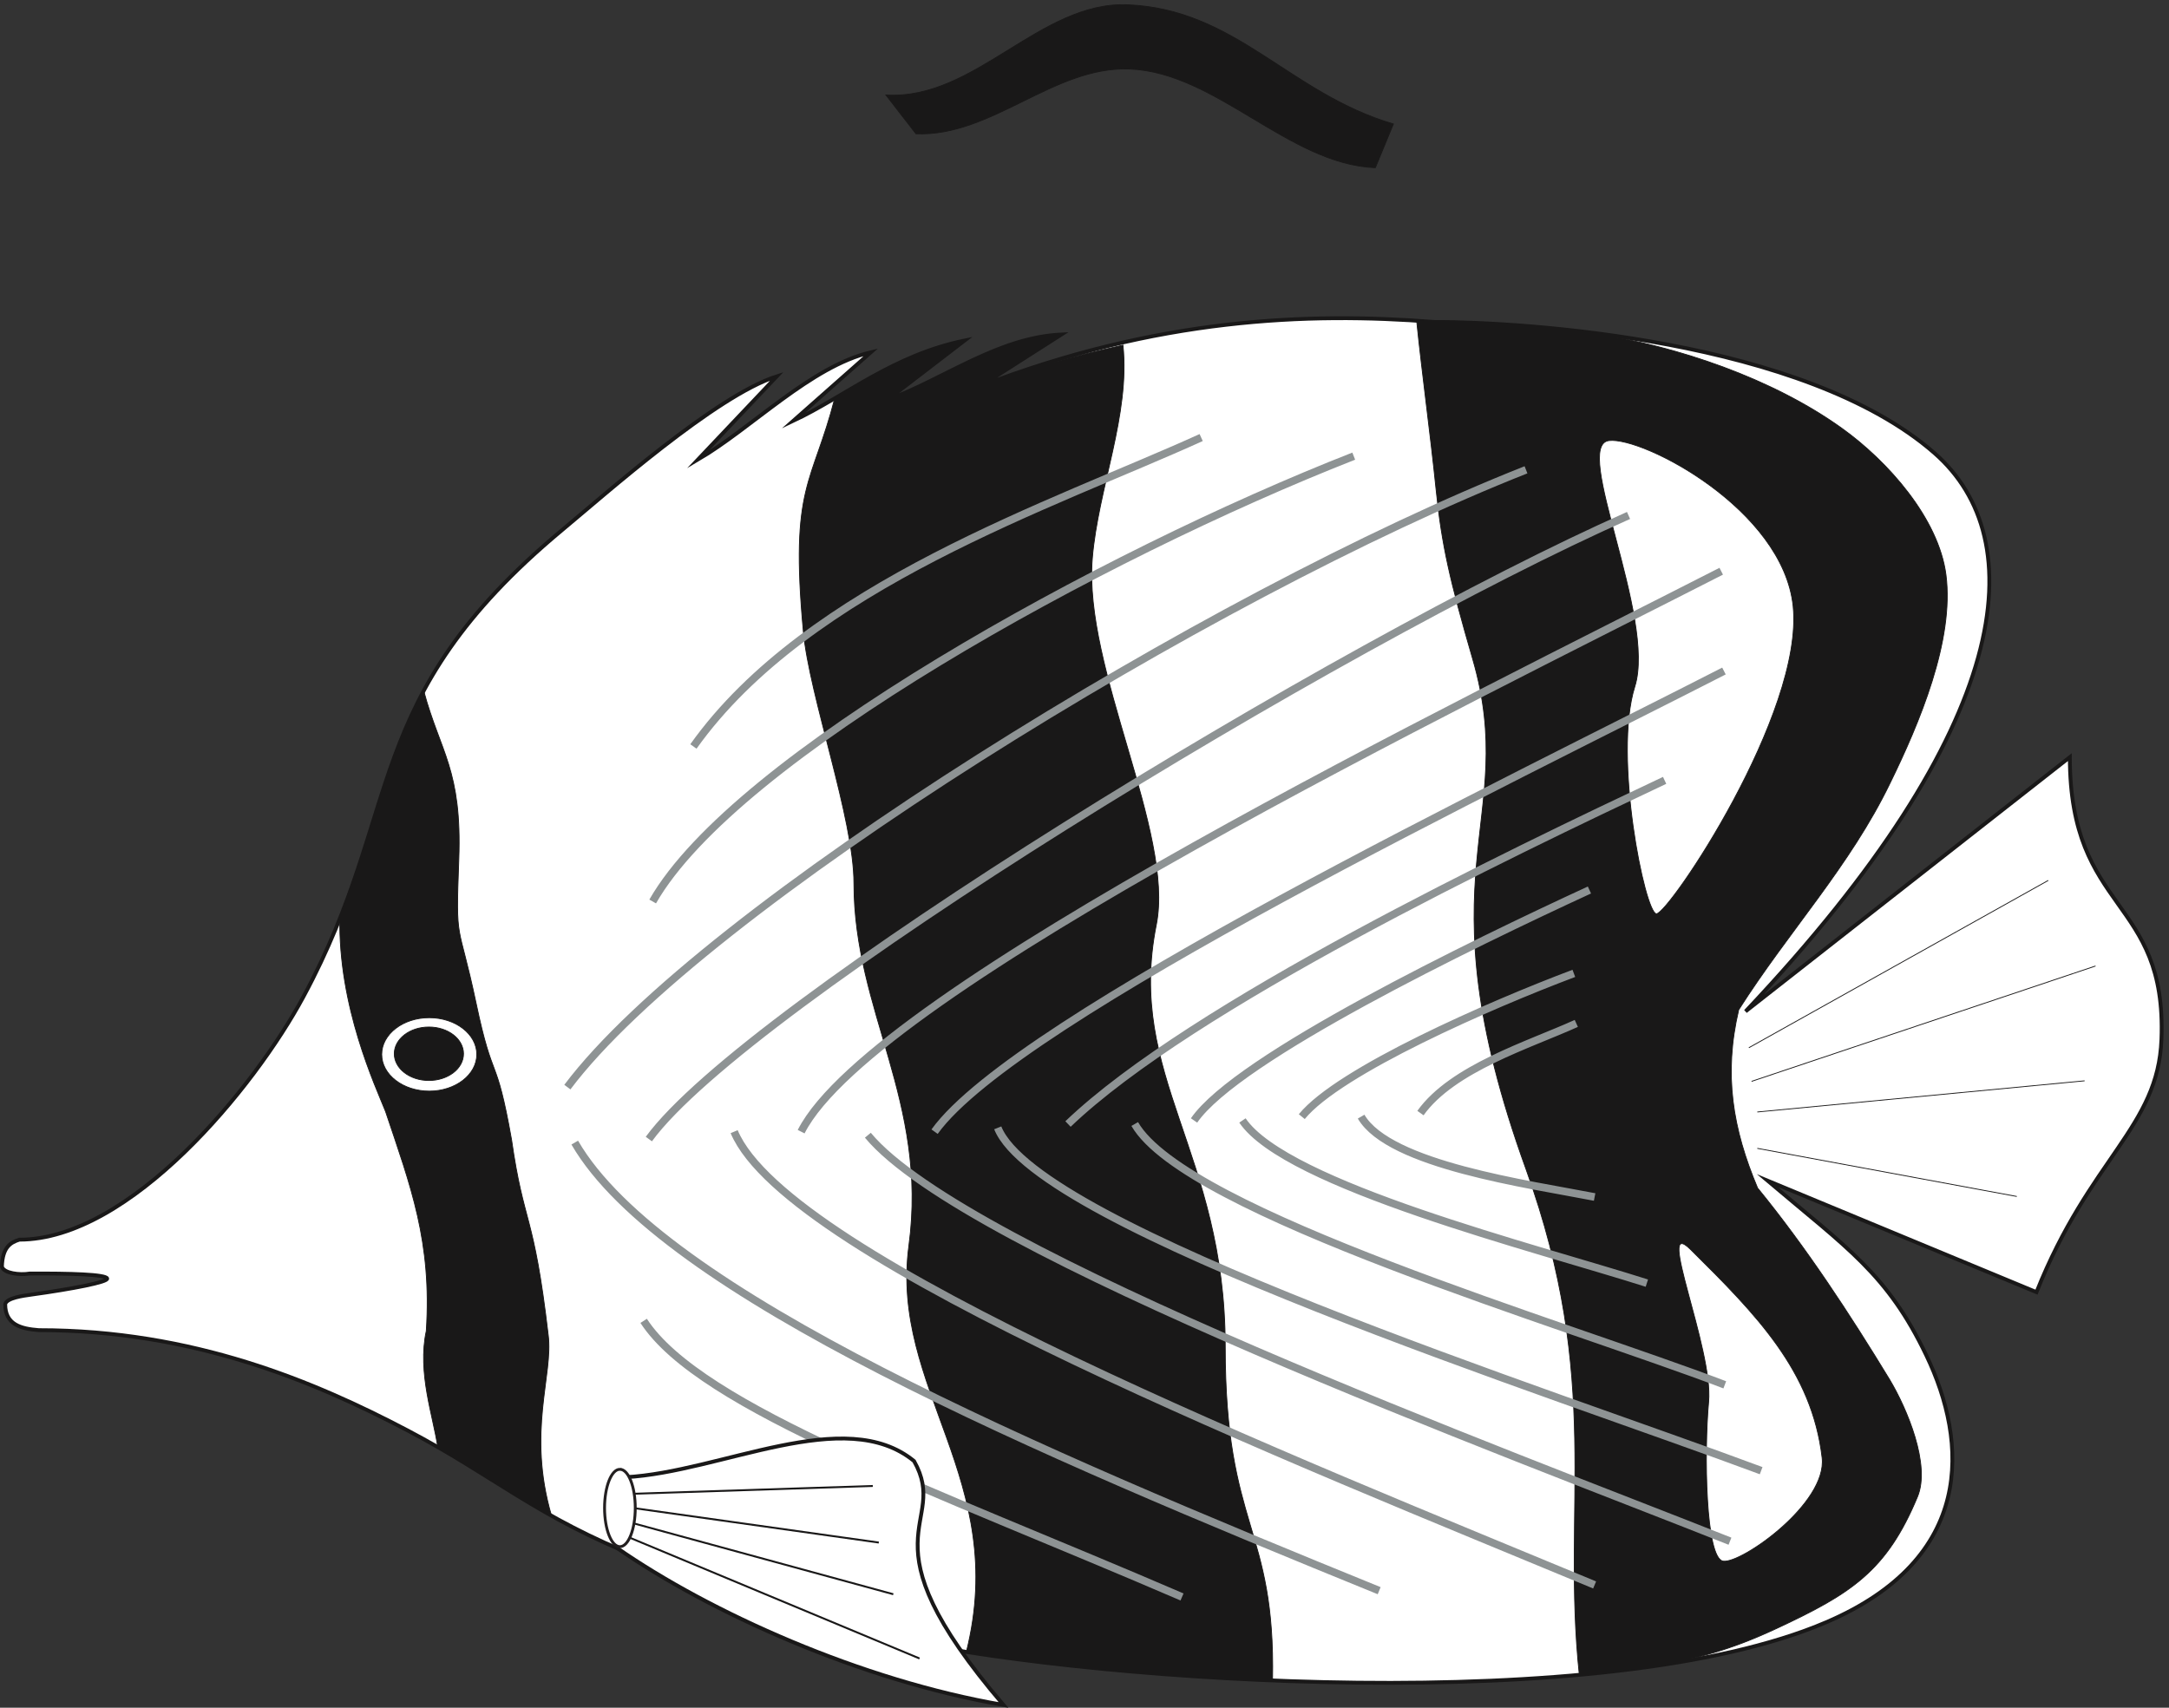<svg xmlns="http://www.w3.org/2000/svg" xml:space="preserve" width="759.61" height="598.176"><rect width="100%" height="100%" fill="#333333" stroke="none"/><path d="M82.797 1085.71c-20.879-2.88-65.516-8.64-69.117-25.2 0-53.28 40.32-64.799 88.558-68.401 406.785 0 727.176-136.078 969.812-263.519C1301 608.352 1412.6 500.352 1689.79 390.91c228.95-90.719 310.31-136.801 691.18-216.719 525.58-110.16 1846.74-200.882 2428.48 48.957 390.95 167.762 373.67 471.602 262.79 702.723-102.23 213.839-208.07 282.239-418.3 460.079l708.46-293.76c140.39 352.8 320.39 434.16 329.03 666 14.4 375.12-241.2 331.2-241.2 743.04l-853.89-669.6c711.34 753.12 755.98 1243.44 497.5 1470.24-342.71 300.24-1082.84 345.6-1319 345.6-331.91 25.92-728.61 10.08-1193-169.2l213.11 136.08c-167.03-7.92-307.43-116.64-459.34-172.8l204.47 156.96c-188.63-38.88-315.35-147.6-451.42-211.68l204.47 180.72c-158.4-37.44-313.19-199.44-455.75-282.96l208.08 219.6c-160.56-51.12-452.15-311.04-565.91-405.36-534.937-445.68-413.26-732.96-680.374-1228.32-129.598-241.2-457.906-640.08-748.059-640.08-23.039-7.2-44.637-19.44-46.078-71.28 5.04-17.28 46.8-22.32 72.719-18 107.277.72 200.875-2.16 204.472-12.96 2.883-9.36-90.714-27.36-199.433-42.48" style="fill:#fff;fill-opacity:1;fill-rule:evenodd;stroke:none" transform="matrix(.133 0 0 -.133 .003 597.867)"/><path d="M82.797 1085.71c-20.879-2.88-65.516-8.64-69.117-25.2 0-53.28 40.32-64.799 88.558-68.401 406.785 0 727.176-136.078 969.812-263.519C1301 608.352 1412.6 500.352 1689.79 390.91c228.95-90.719 310.31-136.801 691.18-216.719 525.58-110.16 1846.74-200.882 2428.48 48.957 390.95 167.762 373.67 471.602 262.79 702.723-102.23 213.839-208.07 282.239-418.3 460.079l708.46-293.76c140.39 352.8 320.39 434.16 329.03 666 14.4 375.12-241.2 331.2-241.2 743.04l-853.89-669.6c711.34 753.12 755.98 1243.44 497.5 1470.24-342.71 300.24-1082.84 345.6-1319 345.6-331.91 25.92-728.61 10.08-1193-169.2l213.11 136.08c-167.03-7.92-307.43-116.64-459.34-172.8l204.47 156.96c-188.63-38.88-315.35-147.6-451.42-211.68l204.47 180.72c-158.4-37.44-313.19-199.44-455.75-282.96l208.08 219.6c-160.56-51.12-452.15-311.04-565.91-405.36-534.937-445.68-413.26-732.96-680.374-1228.32-129.598-241.2-457.906-640.08-748.059-640.08-23.039-7.2-44.637-19.44-46.078-71.28 5.04-17.28 46.8-22.32 72.719-18 107.277.72 200.875-2.16 204.472-12.96 2.883-9.36-90.714-27.36-199.433-42.48z" style="fill:none;stroke:#191818;stroke-width:10.08;stroke-linecap:butt;stroke-linejoin:miter;stroke-miterlimit:10;stroke-dasharray:none;stroke-opacity:1" transform="matrix(.133 0 0 -.133 .003 597.867)"/><path d="M1452.2 503.25c-64.8 221.762 5.03 370.801-8.64 475.918-38.16 326.162-64.08 287.282-96.48 514.082-41.76 234.72-47.52 141.84-93.6 360.72-47.52 224.64-54 147.6-45.36 378 8.64 236.16-48.96 282.24-92.15 442.8-91.44-174.24-105.84-280.08-221.036-594.72-5.039-236.16 94.316-446.4 120.236-511.92 66.24-197.28 122.39-342.72 107.28-578.161-23.76-110.16 18.71-226.078 30.23-306 108.72-61.199 146.88-92.879 299.52-180.719" style="fill:#191818;fill-opacity:1;fill-rule:evenodd;stroke:none" transform="matrix(.133 0 0 -.133 .003 597.867)"/><path d="M1452.2 503.25c-64.8 221.762 5.03 370.801-8.64 475.918-38.16 326.162-64.08 287.282-96.48 514.082-41.76 234.72-47.52 141.84-93.6 360.72-47.52 224.64-54 147.6-45.36 378 8.64 236.16-48.96 282.24-92.15 442.8-91.44-174.24-105.84-280.08-221.036-594.72-5.039-236.16 94.316-446.4 120.236-511.92 66.24-197.28 122.39-342.72 107.28-578.161-23.76-110.16 18.71-226.078 30.23-306 108.72-61.199 146.88-92.879 299.52-180.719Zm3152.78 1232.62 788.37 440.64m-781.17-529.2 905.73 303.84m-890.61-384.48 861.81 82.08m-861.81-177.84 683.26-126.72" style="fill:none;stroke:#191818;stroke-width:2.16;stroke-linecap:butt;stroke-linejoin:miter;stroke-miterlimit:10;stroke-dasharray:none;stroke-opacity:1" transform="matrix(.133 0 0 -.133 .003 597.867)"/><path d="M1130.28 1815.02c69.14 0 125.19-43.31 125.19-96.72s-56.05-96.71-125.19-96.71-125.19 43.3-125.19 96.71c0 53.42 56.05 96.72 125.19 96.72" style="fill:#fff;fill-opacity:1;fill-rule:evenodd;stroke:none" transform="matrix(.133 0 0 -.133 .003 597.867)"/><path d="M1130.28 1815.02c69.14 0 125.19-43.31 125.19-96.72s-56.05-96.71-125.19-96.71-125.19 43.3-125.19 96.71c0 53.42 56.05 96.72 125.19 96.72z" style="fill:none;stroke:#191818;stroke-width:2.16;stroke-linecap:butt;stroke-linejoin:miter;stroke-miterlimit:10;stroke-dasharray:none;stroke-opacity:1" transform="matrix(.133 0 0 -.133 .003 597.867)"/><path d="M1129.34 1790.43c50.33 0 91.13-31.52 91.14-70.4 0-38.89-40.8-70.41-91.13-70.41-50.33-.01-91.14 31.51-91.14 70.4 0 38.88 40.8 70.41 91.13 70.41" style="fill:#191818;fill-opacity:1;fill-rule:evenodd;stroke:none" transform="matrix(.133 0 0 -.133 .003 597.867)"/><path d="M1129.34 1790.43c50.33 0 91.13-31.52 91.14-70.4 0-38.89-40.8-70.41-91.13-70.41-50.33-.01-91.14 31.51-91.14 70.4 0 38.88 40.8 70.41 91.13 70.41z" style="fill:none;stroke:#191818;stroke-width:2.16;stroke-linecap:butt;stroke-linejoin:miter;stroke-miterlimit:10;stroke-dasharray:none;stroke-opacity:1" transform="matrix(.133 0 0 -.133 .003 597.867)"/><path d="M4158.59 84.16c261.35 21.598 385.91 59.758 522.71 123.84 193.67 90.719 286.55 149.758 367.91 345.602 34.55 83.519-27.36 231.117-73.44 308.156-105.12 172.802-219.6 347.762-347.75 504.722-65.52 155.52-90 298.8-49.68 469.44 131.76 207.36 292.31 377.28 398.87 597.6 76.32 156.24 169.19 375.12 146.87 547.92-19.44 148.32-152.63 298.8-274.31 385.92-180.71 129.6-427.67 214.56-648.7 249.12-156.95 20.88-309.59 31.68-470.86 34.56 15.12-147.6 35.99-295.92 51.11-444.24 15.12-148.32 36.72-241.2 96.48-447.12 125.28-431.28-144.71-555.12 140.4-1343.52 201.59-558 93.59-889.199 140.39-1332" style="fill:#191818;fill-opacity:1;fill-rule:evenodd;stroke:none" transform="matrix(.133 0 0 -.133 .003 597.867)"/><path d="M4158.59 84.16c261.35 21.598 385.91 59.758 522.71 123.84 193.67 90.719 286.55 149.758 367.91 345.602 34.55 83.519-27.36 231.117-73.44 308.156-105.12 172.802-219.6 347.762-347.75 504.722-65.52 155.52-90 298.8-49.68 469.44 131.76 207.36 292.31 377.28 398.87 597.6 76.32 156.24 169.19 375.12 146.87 547.92-19.44 148.32-152.63 298.8-274.31 385.92-180.71 129.6-427.67 214.56-648.7 249.12-156.95 20.88-309.59 31.68-470.86 34.56 15.12-147.6 35.99-295.92 51.11-444.24 15.12-148.32 36.72-241.2 96.48-447.12 125.28-431.28-144.71-555.12 140.4-1343.52 201.59-558 93.59-889.199 140.39-1332z" style="fill:none;stroke:#191818;stroke-width:2.16;stroke-linecap:butt;stroke-linejoin:miter;stroke-miterlimit:10;stroke-dasharray:none;stroke-opacity:1" transform="matrix(.133 0 0 -.133 .003 597.867)"/><path d="M3350.79 69.102c7.92 408.957-124.56 396.718-124.56 879.839 0 513.359-261.35 710.639-181.43 1110.959 48.24 241.92-192.96 675.36-168.48 965.52 15.12 182.88 100.07 378.72 80.64 560.88-139.68-31.68-240.48-56.88-369.35-107.28 82.8 57.6 133.19 84.24 208.07 136.08-165.59-9.36-308.15-113.04-458.63-173.52 60.49 50.4 146.16 109.44 206.64 159.12-117.35-24.48-237.59-87.12-345.6-154.08-58.31-227.52-118.79-227.52-82.79-614.16 15.84-171.36 133.2-493.2 133.2-663.84 0-337.68 195.82-572.4 144.71-954-50.39-377.999 265.68-615.6 151.2-1070.64 267.82-38.16 538.55-64.8 806.38-74.878" style="fill:#191818;fill-opacity:1;fill-rule:evenodd;stroke:none" transform="matrix(.133 0 0 -.133 .003 597.867)"/><path d="M3350.79 69.102c7.92 408.957-124.56 396.718-124.56 879.839 0 513.359-261.35 710.639-181.43 1110.959 48.24 241.92-192.96 675.36-168.48 965.52 15.12 182.88 100.07 378.72 80.64 560.88-139.68-31.68-240.48-56.88-369.35-107.28 82.8 57.6 133.19 84.24 208.07 136.08-165.59-9.36-308.15-113.04-458.63-173.52 60.49 50.4 146.16 109.44 206.64 159.12-117.35-24.48-237.59-87.12-345.6-154.08-58.31-227.52-118.79-227.52-82.79-614.16 15.84-171.36 133.2-493.2 133.2-663.84 0-337.68 195.82-572.4 144.71-954-50.39-377.999 265.68-615.6 151.2-1070.64 267.82-38.16 538.55-64.8 806.38-74.878z" style="fill:none;stroke:#191818;stroke-width:2.16;stroke-linecap:butt;stroke-linejoin:miter;stroke-miterlimit:10;stroke-dasharray:none;stroke-opacity:1" transform="matrix(.133 0 0 -.133 .003 597.867)"/><path d="M4451.62 1204.52c-94.31 93.6 60.48-262.082 47.52-401.04-12.24-133.203-8.64-412.562 38.16-419.761 47.52-7.199 274.31 151.922 260.63 272.16-26.64 228.961-173.51 377.281-346.31 548.641" style="fill:#fff;fill-opacity:1;fill-rule:evenodd;stroke:none" transform="matrix(.133 0 0 -.133 .003 597.867)"/><path d="M4451.62 1204.52c-94.31 93.6 60.48-262.082 47.52-401.04-12.24-133.203-8.64-412.562 38.16-419.761 47.52-7.199 274.31 151.922 260.63 272.16-26.64 228.961-173.51 377.281-346.31 548.641z" style="fill:none;stroke:#191818;stroke-width:2.16;stroke-linecap:butt;stroke-linejoin:miter;stroke-miterlimit:10;stroke-dasharray:none;stroke-opacity:1" transform="matrix(.133 0 0 -.133 .003 597.867)"/><path d="M4237.07 3334.97c-98.64-10.8 124.56-466.56 67.68-648-57.6-182.88 26.64-597.6 56.88-598.32 31.68-.72 388.78 527.76 359.99 810-26.64 255.6-395.27 446.4-484.55 436.32" style="fill:#fff;fill-opacity:1;fill-rule:evenodd;stroke:none" transform="matrix(.133 0 0 -.133 .003 597.867)"/><path d="M4237.07 3334.97c-98.64-10.8 124.56-466.56 67.68-648-57.6-182.88 26.64-597.6 56.88-598.32 31.68-.72 388.78 527.76 359.99 810-26.64 255.6-395.27 446.4-484.55 436.32z" style="fill:none;stroke:#191818;stroke-width:2.16;stroke-linecap:butt;stroke-linejoin:miter;stroke-miterlimit:10;stroke-dasharray:none;stroke-opacity:1" transform="matrix(.133 0 0 -.133 .003 597.867)"/><path d="M3740.29 1563.79c84.23 118.08 286.55 180 410.38 236.16m-566.62-245.52c74.16-127.44 441.35-177.84 614.86-211.68m-771.1 211.68c97.92 120.24 496.07 294.48 716.38 377.28m-872.61-387.36c115.2-170.64 773.26-335.52 1064.85-428.4m-1192.29 428.4c113.76 165.6 735.1 465.84 1041.09 606.96m-1197.32-616.32c134.63-234 1141.16-529.2 1553.71-686.881M2812.23 1534.99c326.15 312.48 1160.61 711.36 1571 905.04M2627.2 1524.91c105.84-264.96 1467.31-699.84 2010.18-902.879m-2176.5 892.799c216 300.96 1527.08 930.24 2078.58 1213.2M2285.21 1505.47c257.03-310.32 1699.87-842.4 2270.09-1069.2M2109.54 1514.83c190.07 375.12 1761.06 1137.6 2422.72 1476m-2599.12-1476C2075.7 1174.99 3419.9 645.07 4198.91 321.07m-2490.4 1174.32c257.03 352.08 1808.58 1300.32 2579.68 1642.32m-2774.8-1651.68c229.68-396.72 1221.09-815.042 2118.18-1180.081M1694.83 1016.6c149.03-230.401 764.61-445.682 1417.63-727.202M1493.95 1632.19c354.95 472.32 1696.27 1298.88 2524.25 1625.76M1825.86 2529.3c302.39 424.8 947.49 636.48 1337 813.6M1718.59 2121.06c218.15 381.6 1180.04 911.52 1846.02 1172.88" style="fill:none;stroke:#8e9394;stroke-width:20.16;stroke-linecap:butt;stroke-linejoin:miter;stroke-miterlimit:10;stroke-dasharray:none;stroke-opacity:1" transform="matrix(.133 0 0 -.133 .003 597.867)"/><path d="M1622.83 419.73c246.23-171.359 645.1-350.64 1019.49-414.722-385.19 450-138.96 470.883-235.43 642.242-182.16 149.758-506.87-28.801-760.3-42.48l-23.76-185.04" style="fill:#fff;fill-opacity:1;fill-rule:evenodd;stroke:none" transform="matrix(.133 0 0 -.133 .003 597.867)"/><path d="M1622.83 419.73c246.23-171.359 645.1-350.64 1019.49-414.722-385.19 450-138.96 470.883-235.43 642.242-182.16 149.758-506.87-28.801-760.3-42.48Z" style="fill:none;stroke:#191818;stroke-width:10.08;stroke-linecap:butt;stroke-linejoin:miter;stroke-miterlimit:10;stroke-dasharray:none;stroke-opacity:1" transform="matrix(.133 0 0 -.133 .003 597.867)"/><path d="m1645.87 450.691 775.42-323.281m-765.34 359.281 696.22-190.082m-693.34 228.243 655.18-92.161m-658.06 128.161 642.22 20.878" style="fill:none;stroke:#191818;stroke-width:5.04;stroke-linecap:butt;stroke-linejoin:miter;stroke-miterlimit:10;stroke-dasharray:none;stroke-opacity:1" transform="matrix(.133 0 0 -.133 .003 597.867)"/><path d="M1632.32 625.641c22.33.004 40.43-45.606 40.43-101.871.01-56.266-18.1-101.875-40.43-101.879-22.33-.004-40.44 45.605-40.44 101.867 0 56.265 18.1 101.879 40.44 101.883" style="fill:#fff;fill-opacity:1;fill-rule:evenodd;stroke:none" transform="matrix(.133 0 0 -.133 .003 597.867)"/><path d="M1632.32 625.641c22.33.004 40.43-45.606 40.43-101.871.01-56.266-18.1-101.875-40.43-101.879-22.33-.004-40.44 45.605-40.44 101.867 0 56.265 18.1 101.879 40.44 101.883z" style="fill:none;stroke:#231f20;stroke-width:7.5;stroke-linecap:butt;stroke-linejoin:miter;stroke-miterlimit:10;stroke-dasharray:none;stroke-opacity:1" transform="matrix(.133 0 0 -.133 .003 597.867)"/><path d="M2332.72 4245.07c234.72-14.39 405.35 246.97 636.47 237.61 285.84-11.52 425.51-233.29 699.83-313.93l-47.52-115.2c-227.52 8.65-419.03 251.29-647.27 259.92-199.44 7.92-362.15-178.56-562.31-170.63l-79.2 102.23" style="fill:#191818;fill-opacity:1;fill-rule:evenodd;stroke:none" transform="matrix(.133 0 0 -.133 .003 597.867)"/><path d="M2332.72 4245.07c234.72-14.39 405.35 246.97 636.47 237.61 285.84-11.52 425.51-233.29 699.83-313.93l-47.52-115.2c-227.52 8.65-419.03 251.29-647.27 259.92-199.44 7.92-362.15-178.56-562.31-170.63z" style="fill:none;stroke:#191818;stroke-width:2.16;stroke-linecap:butt;stroke-linejoin:miter;stroke-miterlimit:10;stroke-dasharray:none;stroke-opacity:1" transform="matrix(.133 0 0 -.133 .003 597.867)"/></svg>
